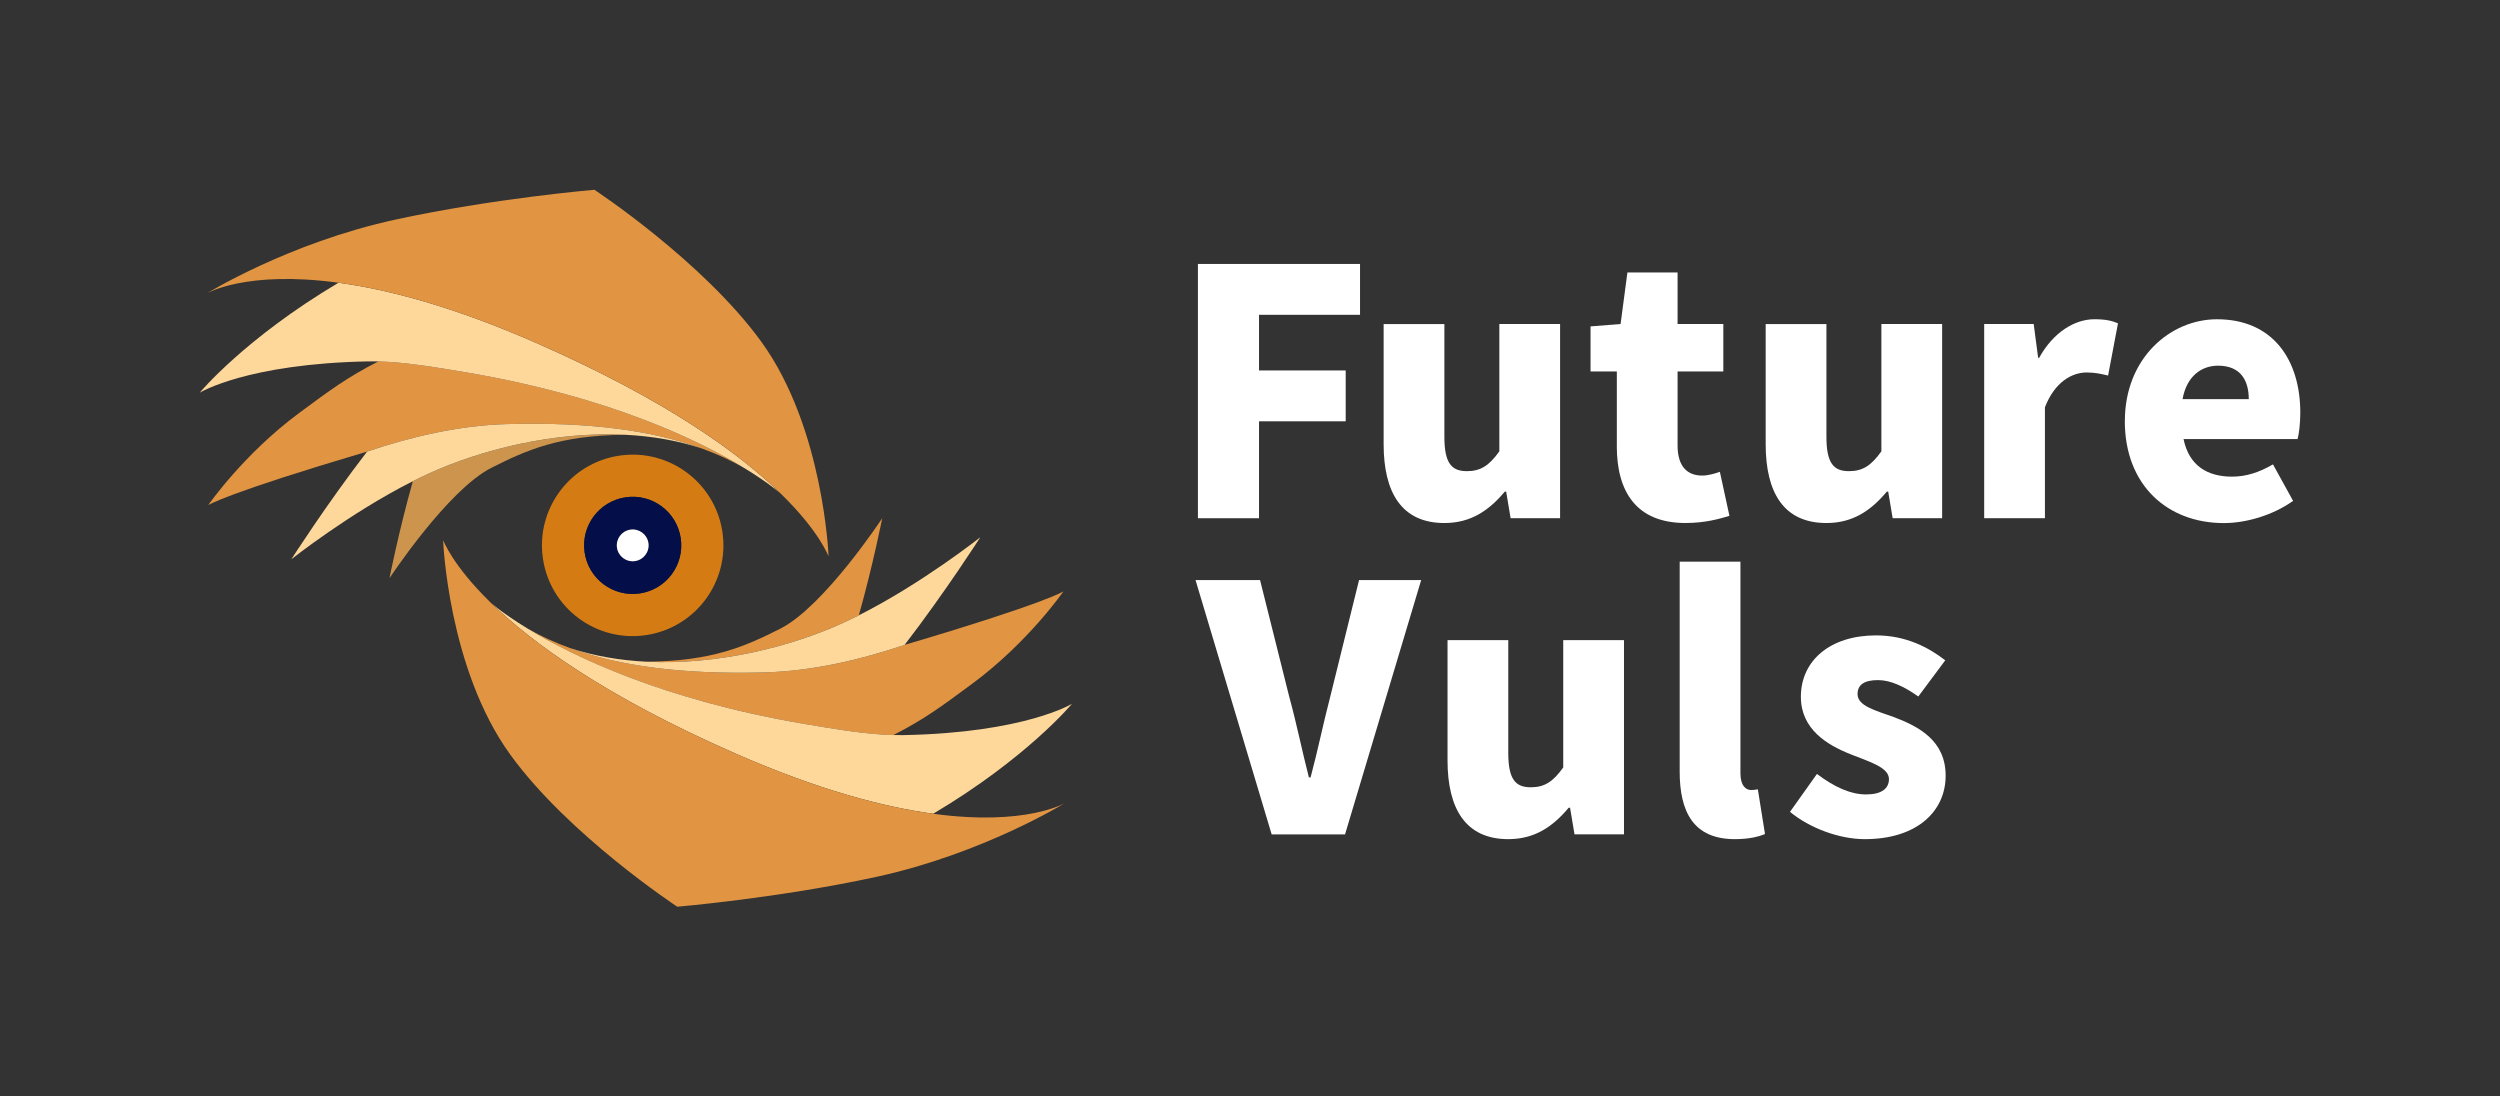 <?xml version="1.0" encoding="UTF-8"?>
<svg id="_レイヤー_1" data-name="レイヤー 1" xmlns="http://www.w3.org/2000/svg" viewBox="0 0 912 400">
  <rect x="0" y="0" width="912" height="400" fill="#333333" stroke="none"/>
  <defs>
    <style>
      .cls-1 {
        fill: none;
      }

      .cls-2 {
        fill: #040e49;
      }

      .cls-3 {
        fill: #fff;
      }

      .cls-4 {
        fill: #fed89b;
      }

      .cls-5 {
        fill: #cc944c;
      }

      .cls-6 {
        fill: #d47c13;
      }

      .cls-7 {
        fill: #e19542;
      }
    </style>
  </defs>
  <rect class="cls-1" x="0" y="0" width="912" height="400"/>
  <g>
    <path class="cls-3" d="M437,96.29h59.14v18.55h-36.85v20.3h31.62v18.55h-31.62v35.36h-22.29V96.29Z"/>
    <path class="cls-3" d="M504.75,162.04v-43.83h22.16v41.09c0,9.71,2.62,12.58,8.22,12.58,4.98,0,8.09-2,11.83-7.23v-46.45h22.16v70.85h-18.05l-1.62-9.71h-.5c-5.85,6.97-12.45,11.46-22.04,11.46-15.56,0-22.16-11.08-22.16-28.76Z"/>
    <path class="cls-3" d="M589.82,162.78v-27.27h-9.59v-16.44l10.96-.87,2.49-18.8h18.3v18.8h16.69v17.31h-16.69v27.02c0,7.84,3.73,10.96,8.96,10.96,2.24,0,4.73-.75,6.47-1.37l3.49,16.06c-3.73,1.12-8.84,2.61-16.06,2.61-17.81,0-25.03-11.33-25.03-28.02Z"/>
    <path class="cls-3" d="M644.12,162.04v-43.83h22.16v41.09c0,9.71,2.62,12.58,8.22,12.58,4.98,0,8.09-2,11.83-7.23v-46.45h22.16v70.85h-18.05l-1.62-9.71h-.5c-5.85,6.97-12.45,11.46-22.04,11.46-15.56,0-22.16-11.08-22.16-28.76Z"/>
    <path class="cls-3" d="M723.83,118.2h18.06l1.62,12.33h.37c5.23-9.46,13.08-14.07,20.17-14.07,4.23,0,6.6,.62,8.59,1.49l-3.61,19.05c-2.62-.62-4.73-1.12-7.85-1.12-5.23,0-11.58,3.37-15.19,12.7v40.47h-22.16V118.2Z"/>
    <path class="cls-3" d="M775.15,153.57c0-22.91,16.56-37.1,33.62-37.1,20.42,0,30.38,14.82,30.38,34.12,0,3.99-.5,7.84-1,9.59h-41.59c1.99,9.71,8.72,13.7,17.68,13.7,5.1,0,9.83-1.5,14.94-4.48l7.34,13.32c-7.34,5.23-17.06,8.1-25.28,8.1-20.42,0-36.11-13.69-36.11-37.23Zm45.2-7.97c0-6.97-3.11-12.2-11.2-12.2-6.1,0-11.46,3.86-12.95,12.2h24.16Z"/>
    <path class="cls-3" d="M436.14,211.62h23.53l10.59,42.34c2.74,9.96,4.6,19.42,7.22,29.63h.62c2.74-10.21,4.61-19.67,7.22-29.63l10.46-42.34h22.66l-27.77,92.76h-26.77l-27.77-92.76Z"/>
    <path class="cls-3" d="M528.06,277.36v-43.83h22.16v41.09c0,9.71,2.62,12.58,8.22,12.58,4.98,0,8.09-2,11.83-7.23v-46.45h22.16v70.85h-18.05l-1.62-9.71h-.5c-5.85,6.97-12.45,11.46-22.04,11.46-15.56,0-22.16-11.08-22.16-28.76Z"/>
    <path class="cls-3" d="M612.75,281.34v-76.45h22.16v77.2c0,4.73,2.12,6.1,3.86,6.1,.75,0,1.24,0,2.49-.25l2.61,16.31c-2.37,1-5.97,1.87-10.96,1.87-15.19,0-20.17-9.96-20.17-24.78Z"/>
    <path class="cls-3" d="M652.99,296.16l9.83-13.82c6.48,4.86,12.33,7.47,17.93,7.47s8.34-2.12,8.34-5.6c0-4.23-6.85-6.23-14.07-9.09-8.46-3.36-18.06-9.09-18.06-20.92,0-13.33,10.83-22.41,27.39-22.41,11.08,0,19.3,4.48,25.28,9.09l-9.83,13.2c-5.11-3.61-10.09-5.98-14.69-5.98-5.1,0-7.47,1.74-7.47,5.11,0,4.23,6.1,5.85,13.45,8.46,8.84,3.37,18.68,8.47,18.68,21.29s-10.21,23.16-29.51,23.16c-9.21,0-20.05-3.99-27.27-9.96Z"/>
  </g>
  <g>
    <path class="cls-5" d="M150.6,175.55c-5.14,18.24-8.52,35.39-8.52,35.39,0,0,21.23-32.24,37.22-40.3,12.69-6.4,24.81-11.87,48.85-12.02-26.31-1.34-53.06,5.63-71.61,14.07-1.98,.9-3.97,1.86-5.94,2.86Z"/>
    <path class="cls-7" d="M313.31,224.45c5.14-18.24,8.52-35.39,8.52-35.39,0,0-21.23,32.24-37.22,40.3-12.69,6.4-24.81,11.87-48.85,12.02,26.31,1.34,53.06-5.63,71.61-14.07,1.98-.9,3.97-1.86,5.94-2.86Z"/>
    <path class="cls-7" d="M138.03,131.84c-11.38,5.81-17.76,10.58-28.85,18.78-20.43,15.12-33.21,33.65-33.21,33.65,0,0,5.99-4.17,57.94-19.53,15.66-5.31,33.4-9.55,50.97-10.03,30.12-.84,52.98,2.37,70.73,8.74,5.79,2.08,11.02,4.5,15.79,7.22-16.56-10.09-49.18-25.97-100.96-34.77-12.1-2.06-22.88-3.82-32.42-4.06Z"/>
    <path class="cls-7" d="M325.88,268.16c11.38-5.81,17.76-10.58,28.85-18.78,20.43-15.12,33.21-33.65,33.21-33.65,0,0-5.99,4.17-57.94,19.53-15.66,5.31-33.4,9.55-50.97,10.03-30.12,.84-52.98-2.37-70.73-8.74-5.79-2.08-11.02-4.5-15.79-7.22,16.56,10.09,49.18,25.97,100.96,34.77,12.1,2.06,22.88,3.82,32.42,4.06Z"/>
    <path class="cls-4" d="M255.61,163.45c-17.75-6.38-40.61-9.58-70.73-8.74-17.57,.49-35.31,4.73-50.97,10.03-14.93,19.42-27.62,39.27-27.62,39.27,0,0,21.25-16.84,44.31-28.47,1.97-.99,3.95-1.95,5.94-2.86,18.55-8.45,45.3-15.41,71.61-14.07,9.46,.48,18.85,2.02,27.79,4.97l-.34-.14Z"/>
    <path class="cls-4" d="M208.3,236.55c17.75,6.38,40.61,9.58,70.73,8.74,17.57-.49,35.31-4.73,50.97-10.03,14.93-19.42,27.62-39.27,27.62-39.27,0,0-21.25,16.84-44.31,28.47-1.97,.99-3.95,1.95-5.94,2.86-18.55,8.45-45.3,15.41-71.61,14.07-9.46-.48-18.85-2.02-27.79-4.97l.34,.14Z"/>
    <path class="cls-4" d="M195.82,125.19c-30.37-13.33-54.18-19.57-72.34-22.04-34.25,20.33-50.63,40.11-50.63,40.11,0,0,17.14-10.58,61.51-11.43,1.2-.02,2.43-.01,3.67,.02,9.53,.24,20.32,2,32.42,4.06,51.77,8.81,84.39,24.68,100.96,34.77,4.95,3.02,8.48,5.52,10.64,7.16,1.64,1.24,2.48,1.97,2.59,2.07-14.72-14.28-41.29-33.85-88.82-54.71Z"/>
    <path class="cls-4" d="M268.09,274.81c30.37,13.33,54.18,19.57,72.34,22.04,34.25-20.33,50.63-40.11,50.63-40.11,0,0-17.14,10.58-61.51,11.43-1.2,.02-2.43,.01-3.67-.02-9.53-.24-20.32-2-32.42-4.06-51.77-8.81-84.39-24.68-100.96-34.77-4.95-3.02-8.48-5.52-10.64-7.16-1.64-1.24-2.48-1.97-2.59-2.07,14.72,14.28,41.29,33.85,88.82,54.71Z"/>
    <path class="cls-7" d="M277.76,124.71c-21.35-29.47-60.92-55.48-60.92-55.48,0,0-36.93,3.13-72.66,10.9-38.96,8.47-68.78,26.94-68.78,26.94,0,0,14.12-8.55,48.07-3.93,18.15,2.47,41.97,8.71,72.34,22.04,47.52,20.86,74.1,40.43,88.82,54.71,.14,.13,.27,.26,.41,.4,13.94,13.64,16.99,22.35,17.22,22.6,0,0-1.79-46.84-24.5-78.18Z"/>
    <path class="cls-7" d="M186.15,275.29c21.35,29.47,60.92,55.48,60.92,55.48,0,0,36.93-3.13,72.66-10.9,38.96-8.47,68.78-26.94,68.78-26.94,0,0-14.12,8.55-48.07,3.93-18.15-2.47-41.97-8.71-72.34-22.04-47.52-20.86-74.1-40.43-88.82-54.71-.14-.13-.27-.26-.41-.4-13.94-13.64-16.99-22.35-17.22-22.6,0,0,1.79,46.84,24.5,78.18Z"/>
    <path class="cls-6" d="M263.56,194.22c-2.61-18.09-19.4-30.64-37.49-28.02-18.09,2.61-30.64,19.4-28.02,37.49,2.61,18.09,19.4,30.64,37.49,28.02,18.09-2.61,30.63-19.4,28.02-37.49Zm-30.22,22.28c-9.69,1.4-18.68-5.32-20.08-15.01-1.4-9.69,5.32-18.68,15.01-20.08,9.69-1.4,18.68,5.32,20.08,15.01,1.4,9.69-5.32,18.68-15.01,20.08Z"/>
    <path class="cls-2" d="M228.27,181.4c-9.69,1.4-16.41,10.39-15.01,20.08,1.4,9.69,10.39,16.41,20.08,15.01,9.69-1.4,16.41-10.39,15.01-20.08-1.4-9.69-10.39-16.41-20.08-15.01Zm3.36,23.28c-3.17,.46-6.11-1.74-6.57-4.91-.46-3.17,1.74-6.11,4.91-6.57,3.17-.46,6.11,1.74,6.57,4.91,.46,3.17-1.74,6.11-4.91,6.57Z"/>
    <path class="cls-3" d="M229.98,193.21c-3.17,.46-5.37,3.4-4.91,6.57,.46,3.17,3.4,5.37,6.57,4.91,3.17-.46,5.37-3.4,4.91-6.57-.46-3.17-3.4-5.37-6.57-4.91Z"/>
  </g>
</svg>